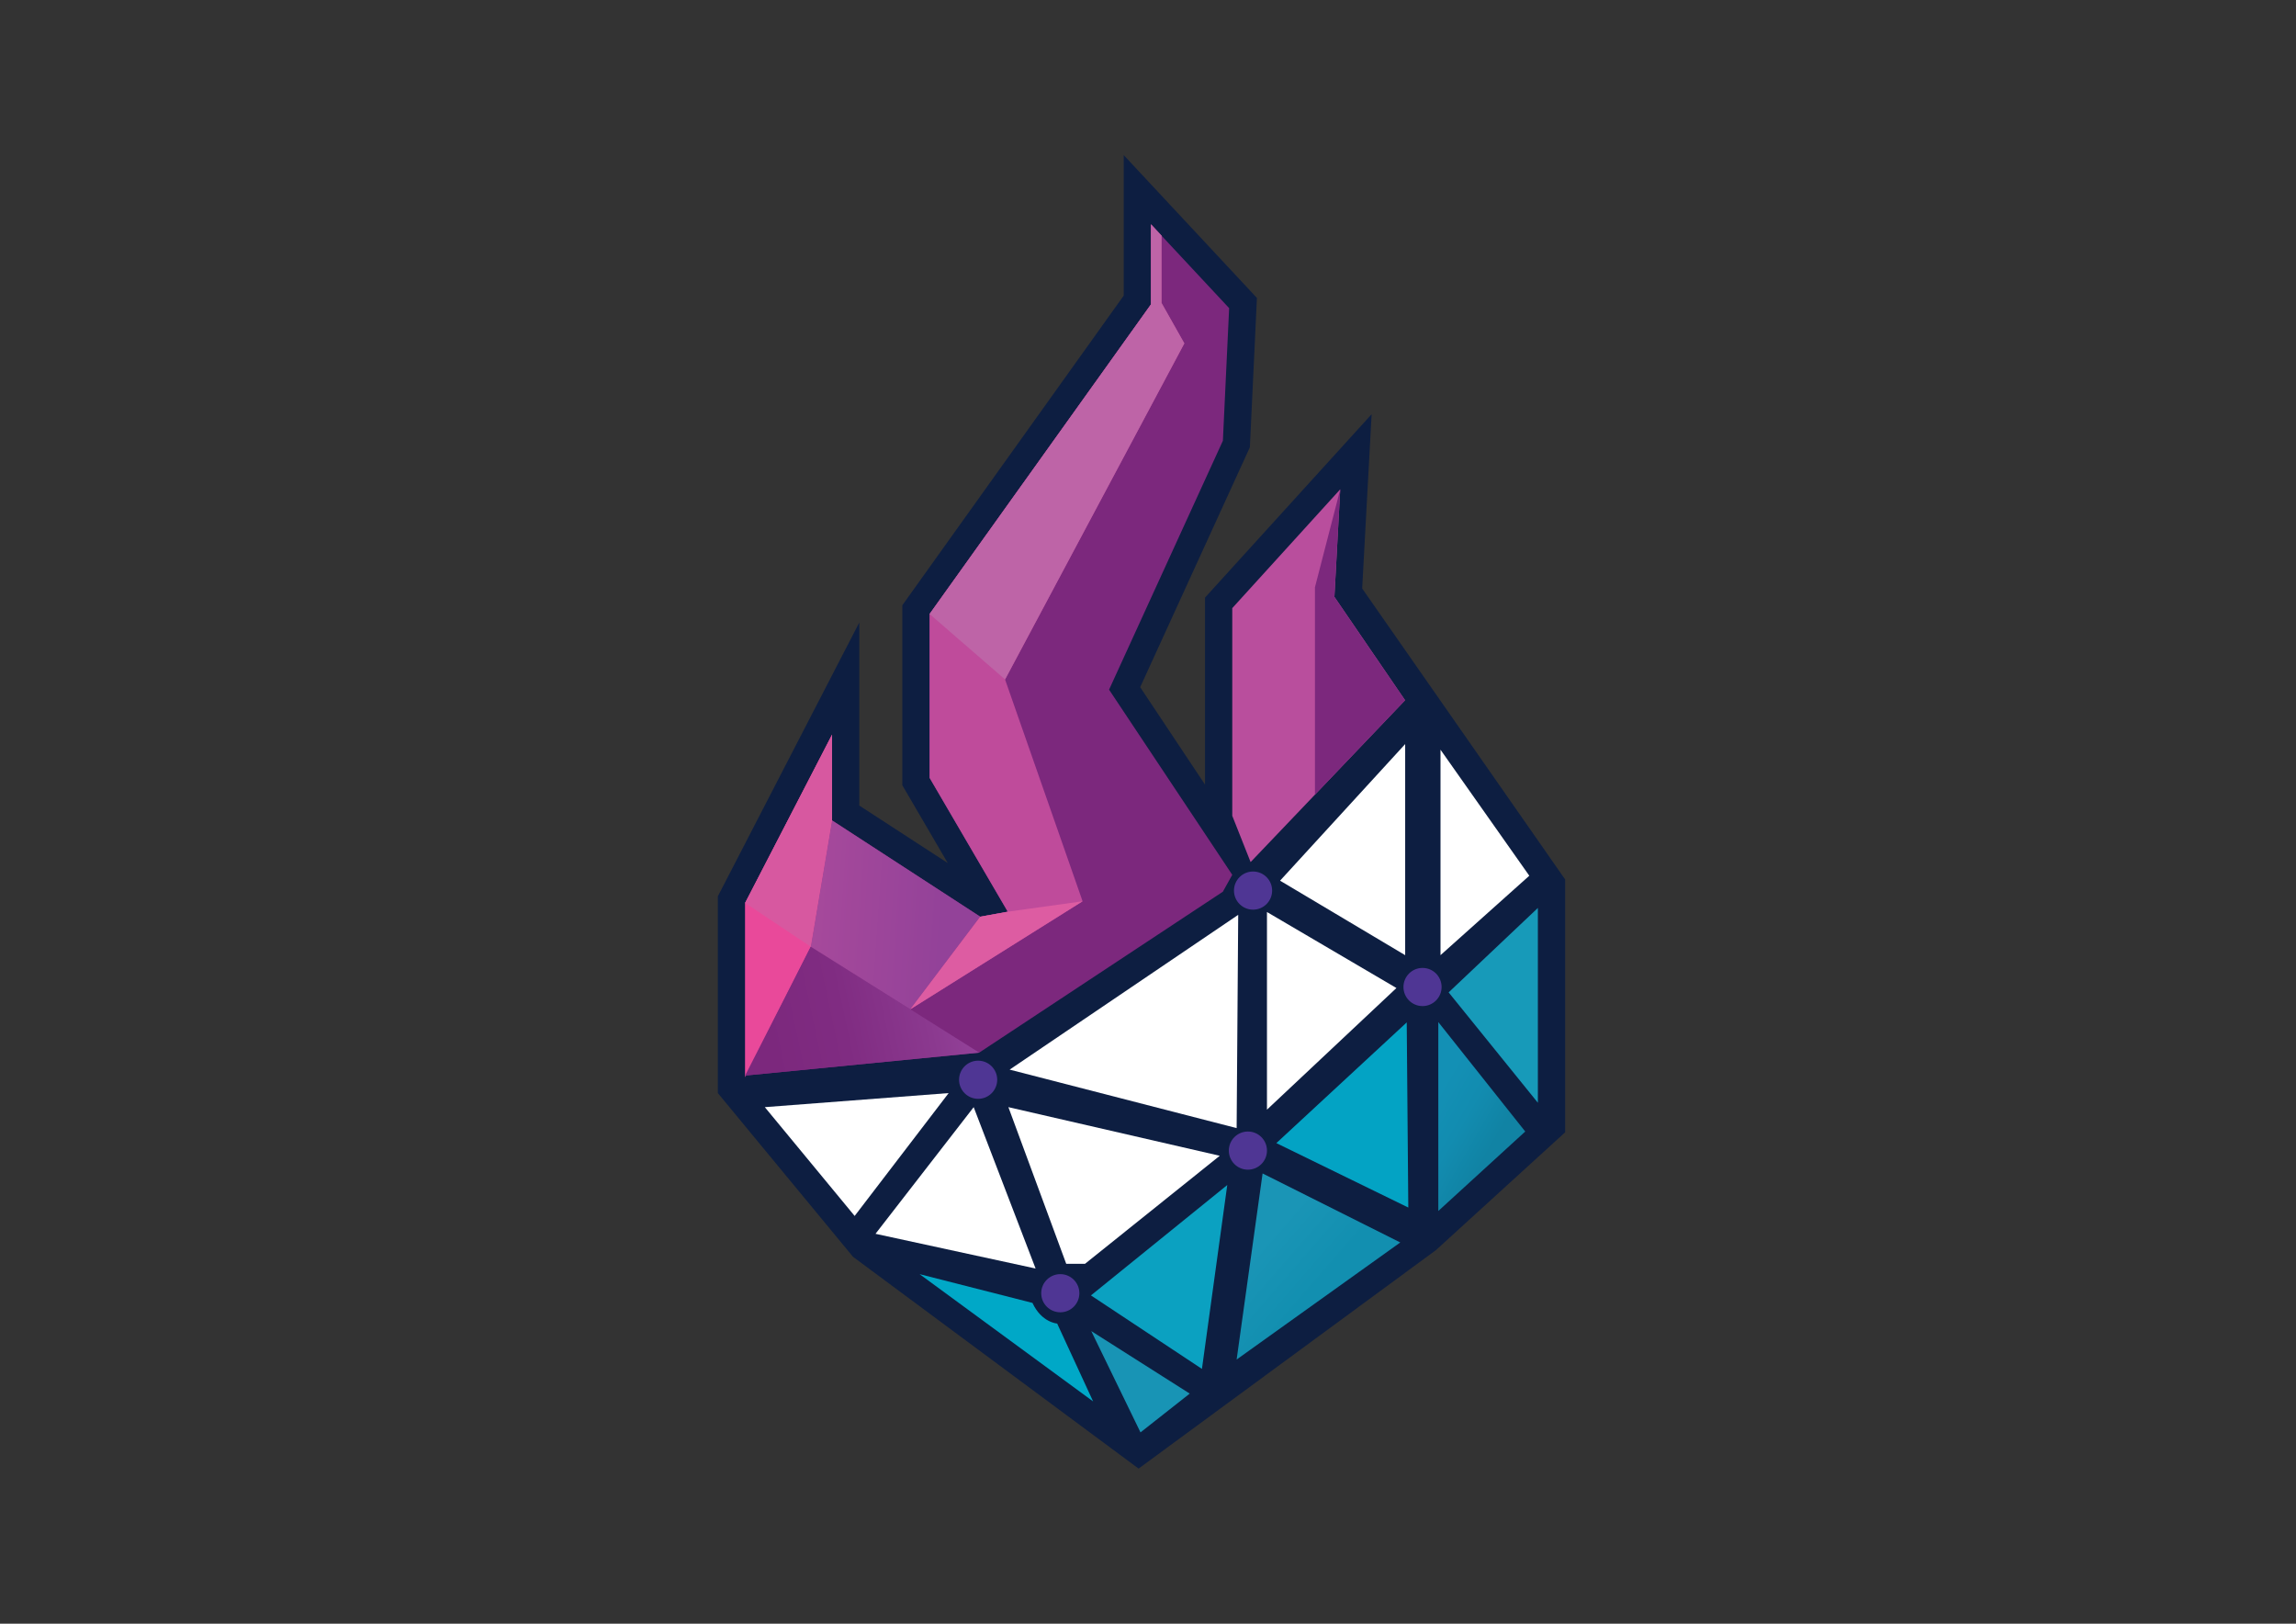 <svg id="Layer_1" data-name="Layer 1" xmlns="http://www.w3.org/2000/svg" xmlns:xlink="http://www.w3.org/1999/xlink" viewBox="0 0 841.89 595.276">
    <rect x="0" y="0" width="841.89" height="595.276" fill="#333333" stroke="none"/>
    <defs>
        <style>.cls-1{fill:#0d1e41;}.cls-2{fill:#4f3694;}.cls-3{fill:#7c287d;}.cls-4{fill:#e9499a;}.cls-5{fill:url(#linear-gradient);}.cls-6{fill:url(#linear-gradient-2);}.cls-7{fill:#bf4b9b;}.cls-8{fill:#b94e9d;}.cls-9{fill:#fff;}.cls-10{fill:#00a8c7;}.cls-11{fill:#1894b5;}.cls-12{fill:#0ba1c1;}.cls-13{fill:url(#linear-gradient-3);}.cls-14{fill:#03a3c4;}.cls-15{fill:url(#linear-gradient-4);}.cls-16{fill:#179ab9;}.cls-17{fill:#d758a0;}.cls-18{fill:#dd5ca2;}.cls-19{fill:#be64a7;}</style>
            <linearGradient id="linear-gradient" x1="269.936" y1="378.877" x2="353.769" y2="361.057" gradientUnits="userSpaceOnUse">
                <stop offset="0.133" stop-color="#7c287d"/>
                <stop offset="0.455" stop-color="#802c82"/>
                <stop offset="0.815" stop-color="#8b398f"/>
                <stop offset="1" stop-color="#934299"/>
            </linearGradient>
            <linearGradient id="linear-gradient-2" x1="298.216" y1="333.911" x2="359.287" y2="338.182" gradientUnits="userSpaceOnUse">
                <stop offset="0.003" stop-color="#a6499b"/>
                <stop offset="0.774" stop-color="#934299"/>
            </linearGradient>
            <linearGradient id="linear-gradient-3" x1="489.913" y1="482.584" x2="448.628" y2="446.696" gradientUnits="userSpaceOnUse">
                <stop offset="0.23" stop-color="#128fb0"/>
                <stop offset="0.692" stop-color="#1a95b6"/>
            </linearGradient>
            <linearGradient id="linear-gradient-4" x1="512.404" y1="400.683" x2="553.68" y2="424.514" gradientUnits="userSpaceOnUse">
                <stop offset="0.267" stop-color="#1390b5"/>
                <stop offset="0.544" stop-color="#128cb0"/>
                <stop offset="0.833" stop-color="#1183a4"/>
            </linearGradient>
    </defs>
    <path class="cls-1" d="M573.907,322.434v92.678q-23.69,21.6-47.38,43.2l-7.14,5.25-101.89,74.85q-52.35-38.82-104.71-77.64l-5.65-6.84-5.01-6.07-27.56-33.37-7.83-9.49h-.01l-3.51-4.26v-72.14l51.87-100.39v67.12l32.44,21.08-16.67-28.53v-65.98l81.18-113.52v-51.52l23.86,25.58,24.99,26.79-2.59,54.75-40.22,87.95,23.77,35.71v-68.55l61.1-67.24-1.53,28.08-1.94,35.82Q536.692,269.094,573.907,322.434Z"/>
    <!-- <circle class="cls-2" cx="521.78134" cy="451.75711" r="6.99363"/> -->
    <!-- <circle class="cls-2" cx="571.67927" cy="319.8924"  r="6.99363"/> -->
    <path class="cls-3" d="M273.218,394.32V331.033l31.873-61.682v31.414l54.344,35.312,10.089-1.834-28.662-49.07V225.097l81.172-113.503V82.243l28.662,30.726-2.293,48.611L406.67,252.842l45.172,67.873-3.439,6.191q-44.675,29.503-89.35,59.006Z"/>
    <polygon
        class="cls-4"
        points="
            273.218
            394.931
            297.294
            347.084
            305.091
            300.766
            305.091
            269.352
            273.218
            331.033
            273.218
            394.931
        "
    />
    <path class="cls-5" d="M359.052,385.912q-30.879-19.414-61.758-38.828l-24.076,47.236Z"/>
    <polygon
        class="cls-6"
        points="
            359.435
            336.078
            333.783
            370.025
            297.294
            347.084
            305.091
            300.766
            359.435
            336.078
        "
    />
    <path class="cls-7" d="M396.963,330.422l-63.18,39.603,25.651-33.947,10.089-1.834-28.662-49.07V225.097l81.172-113.503V82.243l3.86,4.138v24.678l8.37,14.828L368.53,249.097Q382.747,289.759,396.963,330.422Z"/>
    <path class="cls-8" d="M451.842,222.957l39.592-43.567-2.14,39.439q12.957,18.946,25.915,37.892-28.321,29.666-56.641,59.331l-6.726-16.968Z"/>
    <path class="cls-3" d="M482.159,291.342v-76.028l9.276-35.924-2.14,39.439q12.957,18.946,25.915,37.892Q498.684,274.031,482.159,291.342Z"/>
    <path class="cls-9" d="M280.441,405.899l67.414-5.159q-17.236,22.524-34.473,45.047Q296.912,425.843,280.441,405.899Z"/>
    <polygon
        class="cls-9"
        points="
            321.027
            452.332
            357.027
            405.899
            379.728
            465.059
            321.027
            452.332
        "
    />
    <polygon
        class="cls-9"
        points="
            369.753
            405.899
            447.256
            423.727
            397.842
            463.339
            390.963
            463.339
            369.753
            405.899
        "
    />
    <polygon
        class="cls-9"
        points="
            370.212
            392.141
            454.021
            335.395
            453.447
            413.581
            370.212
            392.141
        "
    />
    <path class="cls-9" d="M464.568,406.817l47.471-44.591-47.471-27.867Z"/>
    <path class="cls-9" d="M515.244,350.18V272.791l-45.876,50.078Z"/>
    <polygon
        class="cls-9"
        points="
            528.199
            274.855
            560.759
            321.059
            528.199
            350.18
            528.199
            274.855
        "
    />
    <circle class="cls-2" cx="388.785" cy="474.116" r="6.994"/>
    <circle class="cls-2" cx="457.575" cy="421.827" r="6.994"/>
    <circle class="cls-2" cx="521.609" cy="361.851" r="6.994"/>
    <circle class="cls-2" cx="459.467" cy="326.504" r="6.994"/>
    <circle class="cls-2" cx="358.66" cy="395.854" r="6.994"/>
    <path class="cls-10" d="M337.193,467.122l63.631,46.662-13.185-28.548s-5.732-.344-9.057-7.567Z"/>
    <polygon
        class="cls-11"
        points="
            400.135
            487.989
            436.25
            510.918
            418.193
            525.135
            400.135
            487.989
        "
    />
    <path class="cls-12" d="M400.021,474.918l40.701,26.943q4.643-33.707,9.287-67.414Z"/>
    <path class="cls-13" d="M453.447,498.422h0q4.758-34.108,9.516-68.217l50.487,25.302Q483.449,476.965,453.447,498.422Z"/>
    <polygon
        class="cls-14"
        points="
            468.008
            419.084
            516.39
            442.702
            515.817
            374.829
            468.008
            419.084
        "
    />
    <path class="cls-15" d="M527.396,374.715q15.936,20.059,31.873,40.118L527.396,443.963Z"/>
    <polygon
        class="cls-16"
        points="
            531.18
            363.823
            563.903
            404.294
            563.903
            332.867
            531.18
            363.823
        "
    />
    <polygon
        class="cls-17"
        points="
            297.294
            347.084
            273.218
            331.033
            305.091
            269.352
            305.091
            300.766
            297.294
            347.084
        "
    />
    <polygon
        class="cls-18"
        points="
            369.524
            334.243
            396.963
            330.422
            333.783
            370.025
            359.435
            336.078
            369.524
            334.243
        "
    />
    <polygon
        class="cls-19"
        points="
            340.861
            225.097
            368.53
            249.097
            434.263
            125.887
            425.893
            111.059
            425.893
            86.381
            422.033
            82.243
            422.033
            111.594
            340.861
            225.097
        "
    />
</svg>
